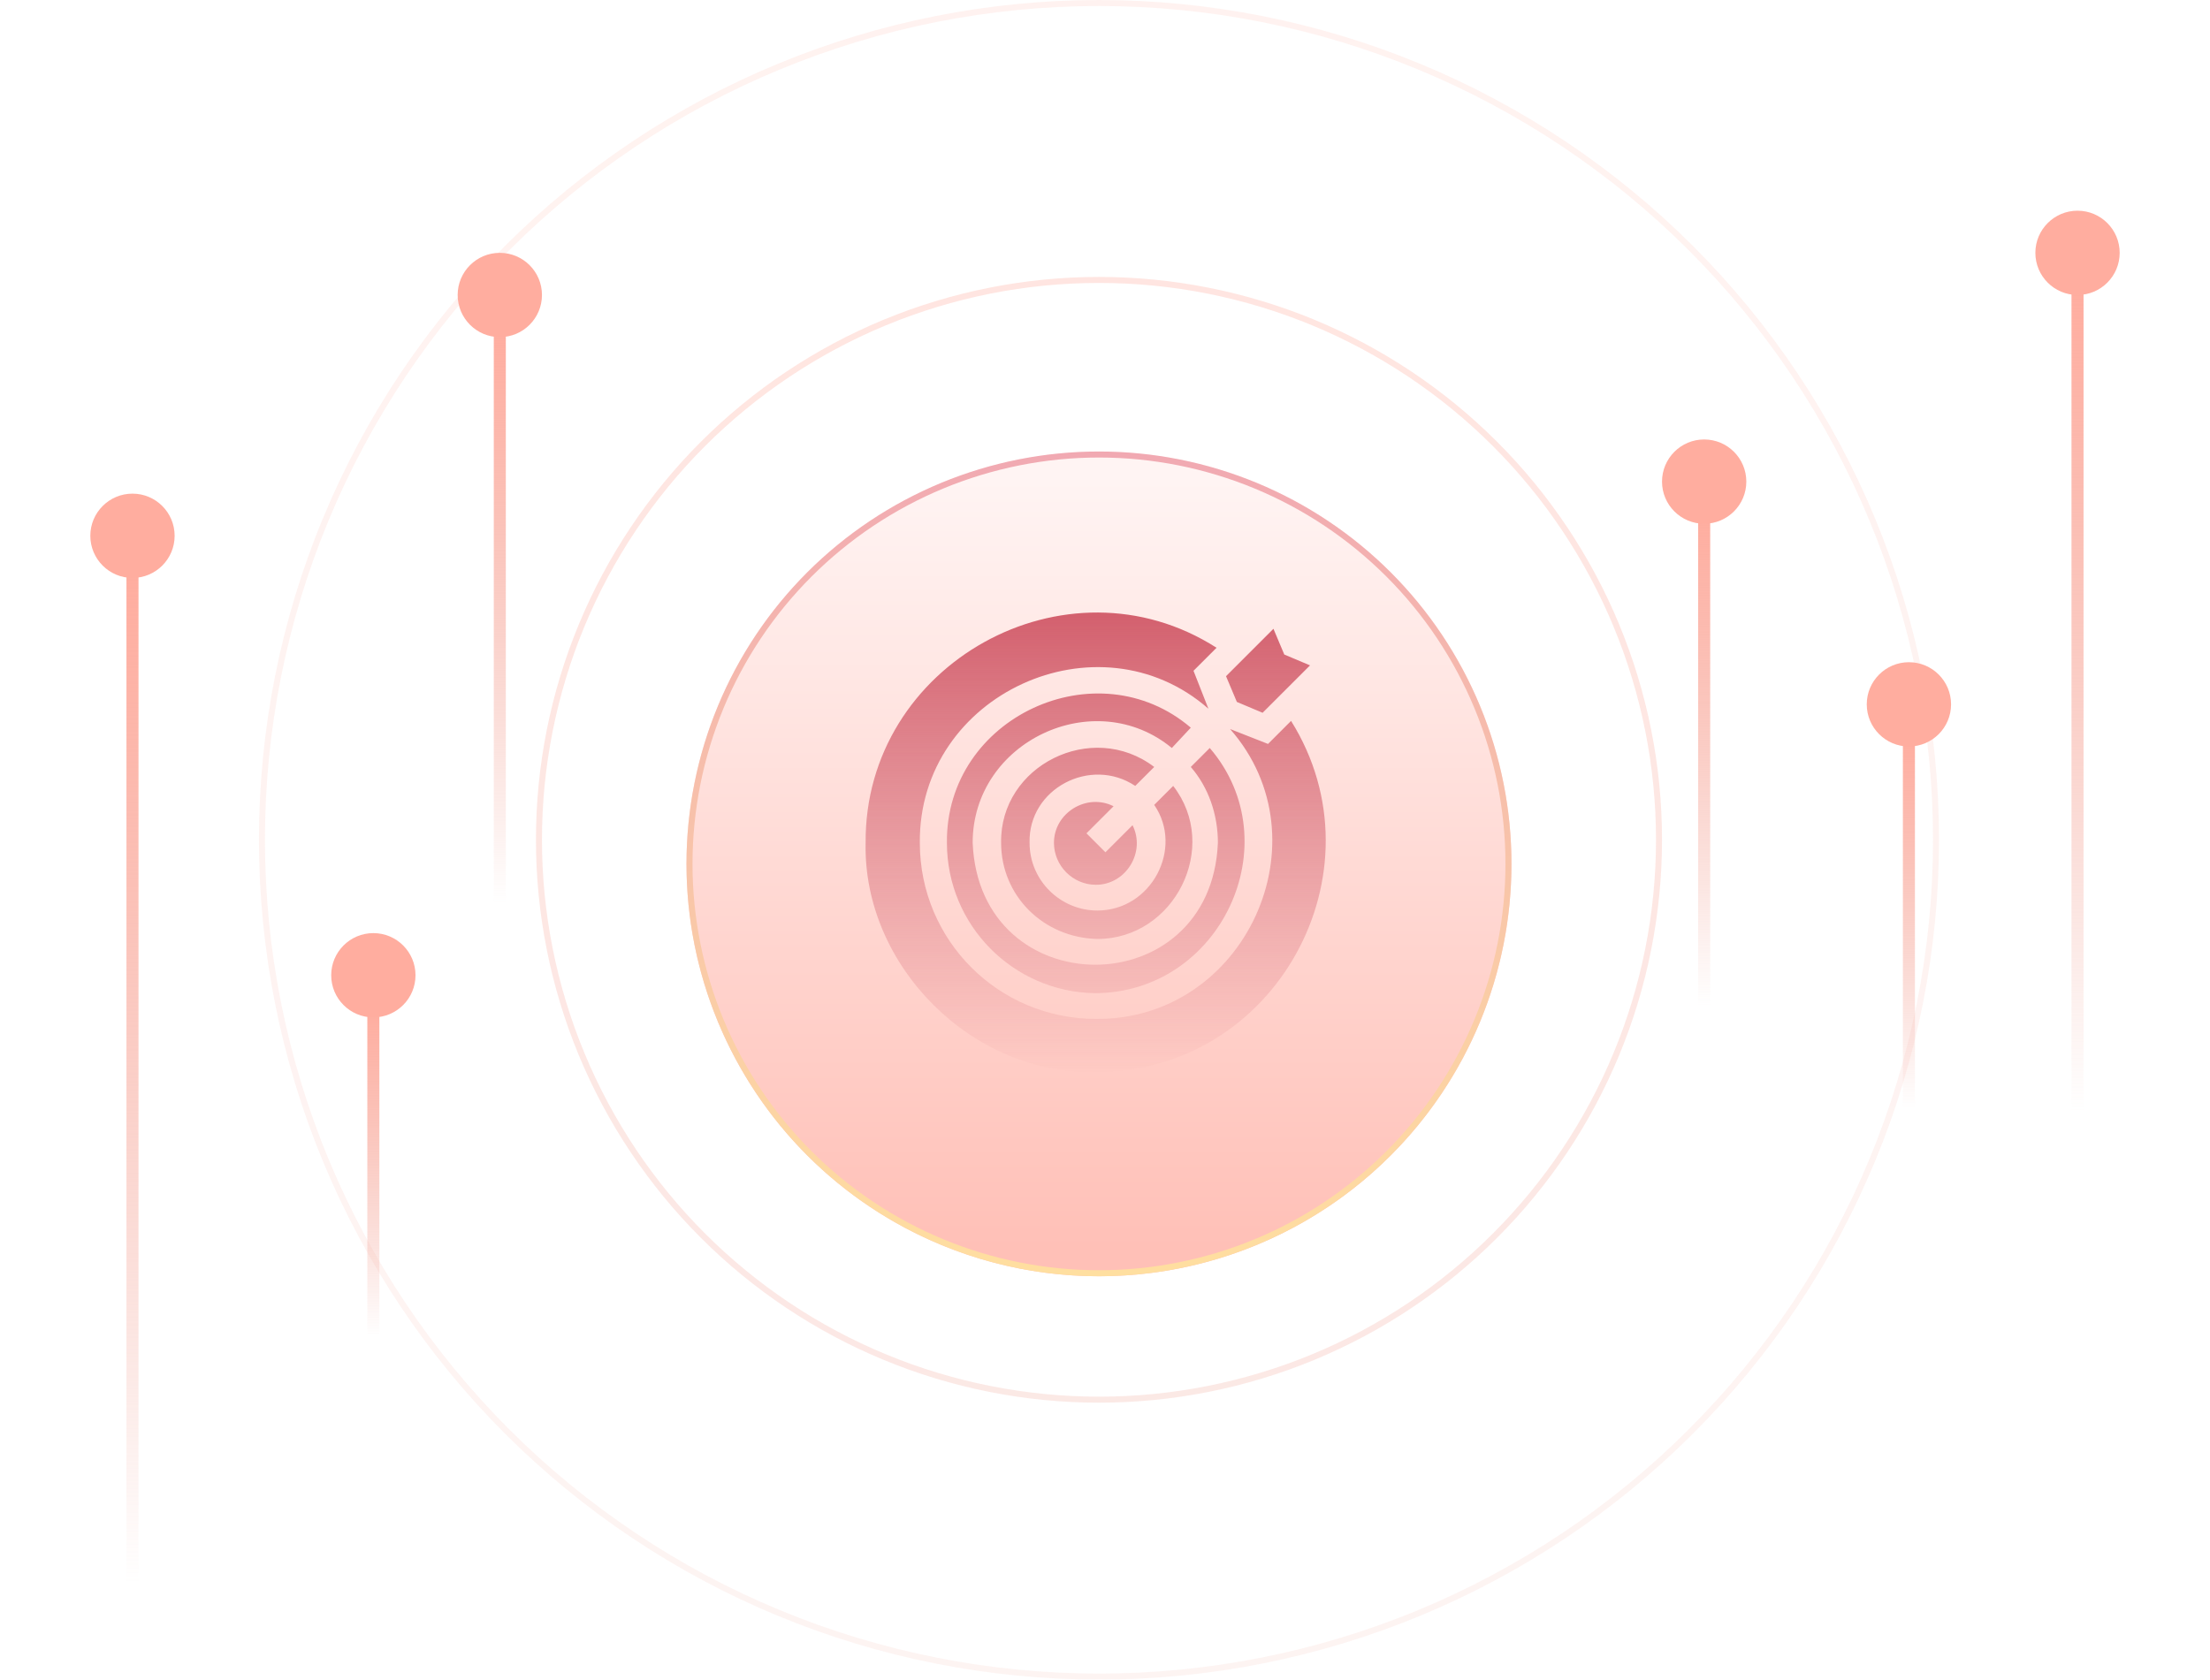 <svg xmlns="http://www.w3.org/2000/svg" xmlns:xlink="http://www.w3.org/1999/xlink" fill="none" version="1.1" width="367" height="279" viewBox="0 0 367 279"><defs><filter id="master_svg0_39_10940" filterUnits="objectBoundingBox" color-interpolation-filters="sRGB" x="-0.584" y="-0.555" width="2.168" height="2.168"><feFlood flood-opacity="0" result="BackgroundImageFix"/><feColorMatrix in="SourceAlpha" type="matrix" values="0 0 0 0 0 0 0 0 0 0 0 0 0 0 0 0 0 0 127 0"/><feOffset dy="4" dx="0"/><feGaussianBlur stdDeviation="20"/><feColorMatrix type="matrix" values="0 0 0 0 1 0 0 0 0 0.89 0 0 0 0 0.871 0 0 0 1 0"/><feBlend mode="normal" in2="BackgroundImageFix" result="effect1_dropShadow"/><feBlend mode="normal" in="SourceGraphic" in2="effect1_dropShadow" result="shape"/></filter><linearGradient x1="0.5" y1="0" x2="0.5" y2="1" id="master_svg1_39_11692"><stop offset="3.571%" stop-color="#FFF4F3" stop-opacity="1"/><stop offset="96.429%" stop-color="#FFC0B7" stop-opacity="1"/></linearGradient><linearGradient x1="0.5" y1="0" x2="0.5" y2="1" id="master_svg2_39_10996"><stop offset="0%" stop-color="#F1A9B2" stop-opacity="1"/><stop offset="100%" stop-color="#FFDFA0" stop-opacity="1"/></linearGradient><clipPath id="master_svg3_39_11489"><rect x="137" y="95" width="90" height="90" rx="0"/></clipPath><linearGradient x1="0.5" y1="0" x2="0.5" y2="1" id="master_svg4_39_12984"><stop offset="0%" stop-color="#CD4D5D" stop-opacity="1"/><stop offset="100%" stop-color="#CD4D5D" stop-opacity="0"/></linearGradient><linearGradient x1="0.5" y1="0" x2="0.5" y2="1" id="master_svg5_39_11478"><stop offset="0%" stop-color="#FF7F68" stop-opacity="1"/><stop offset="100%" stop-color="#ED8F7F" stop-opacity="1"/></linearGradient><linearGradient x1="0.5" y1="0" x2="0.5" y2="1" id="master_svg6_39_11478"><stop offset="0%" stop-color="#FF7F68" stop-opacity="1"/><stop offset="100%" stop-color="#ED8F7F" stop-opacity="1"/></linearGradient><linearGradient x1="0.5" y1="0" x2="0.5" y2="1" id="master_svg7_39_12136"><stop offset="0%" stop-color="#FFAD9F" stop-opacity="1"/><stop offset="100%" stop-color="#ED8F7F" stop-opacity="0"/></linearGradient><filter id="master_svg8_39_11697" filterUnits="objectBoundingBox" color-interpolation-filters="sRGB" x="-1.429" y="-1.429" width="3.857" height="3.857"><feFlood flood-opacity="0" result="BackgroundImageFix"/><feBlend mode="normal" in="SourceGraphic" in2="BackgroundImageFix" result="shape"/><feGaussianBlur stdDeviation="5" result="effect1_foregroundBlur"/></filter><linearGradient x1="0.5" y1="0" x2="0.5" y2="1" id="master_svg9_39_12136"><stop offset="0%" stop-color="#FFAD9F" stop-opacity="1"/><stop offset="100%" stop-color="#ED8F7F" stop-opacity="0"/></linearGradient><filter id="master_svga_39_11700" filterUnits="objectBoundingBox" color-interpolation-filters="sRGB" x="-1.429" y="-1.429" width="3.857" height="3.857"><feFlood flood-opacity="0" result="BackgroundImageFix"/><feBlend mode="normal" in="SourceGraphic" in2="BackgroundImageFix" result="shape"/><feGaussianBlur stdDeviation="5" result="effect1_foregroundBlur"/></filter><linearGradient x1="0.5" y1="0" x2="0.5" y2="1" id="master_svgb_39_12136"><stop offset="0%" stop-color="#FFAD9F" stop-opacity="1"/><stop offset="100%" stop-color="#ED8F7F" stop-opacity="0"/></linearGradient><filter id="master_svgc_39_11703" filterUnits="objectBoundingBox" color-interpolation-filters="sRGB" x="-1.429" y="-1.429" width="3.857" height="3.857"><feFlood flood-opacity="0" result="BackgroundImageFix"/><feBlend mode="normal" in="SourceGraphic" in2="BackgroundImageFix" result="shape"/><feGaussianBlur stdDeviation="5" result="effect1_foregroundBlur"/></filter><linearGradient x1="0.5" y1="0" x2="0.5" y2="1" id="master_svgd_39_12136"><stop offset="0%" stop-color="#FFAD9F" stop-opacity="1"/><stop offset="100%" stop-color="#ED8F7F" stop-opacity="0"/></linearGradient><filter id="master_svge_39_11706" filterUnits="objectBoundingBox" color-interpolation-filters="sRGB" x="-1.429" y="-1.429" width="3.857" height="3.857"><feFlood flood-opacity="0" result="BackgroundImageFix"/><feBlend mode="normal" in="SourceGraphic" in2="BackgroundImageFix" result="shape"/><feGaussianBlur stdDeviation="5" result="effect1_foregroundBlur"/></filter><linearGradient x1="0.5" y1="0" x2="0.5" y2="1" id="master_svgf_39_12136"><stop offset="0%" stop-color="#FFAD9F" stop-opacity="1"/><stop offset="100%" stop-color="#ED8F7F" stop-opacity="0"/></linearGradient><filter id="master_svgg_39_11709" filterUnits="objectBoundingBox" color-interpolation-filters="sRGB" x="-1.429" y="-1.429" width="3.857" height="3.857"><feFlood flood-opacity="0" result="BackgroundImageFix"/><feBlend mode="normal" in="SourceGraphic" in2="BackgroundImageFix" result="shape"/><feGaussianBlur stdDeviation="5" result="effect1_foregroundBlur"/></filter><linearGradient x1="0.5" y1="0" x2="0.5" y2="1" id="master_svgh_39_12136"><stop offset="0%" stop-color="#FFAD9F" stop-opacity="1"/><stop offset="100%" stop-color="#ED8F7F" stop-opacity="0"/></linearGradient><filter id="master_svgi_39_11712" filterUnits="objectBoundingBox" color-interpolation-filters="sRGB" x="-1.429" y="-1.429" width="3.857" height="3.857"><feFlood flood-opacity="0" result="BackgroundImageFix"/><feBlend mode="normal" in="SourceGraphic" in2="BackgroundImageFix" result="shape"/><feGaussianBlur stdDeviation="5" result="effect1_foregroundBlur"/></filter></defs><g><g><g filter="url(#master_svg0_39_10940)"><ellipse cx="182.5" cy="139.5" rx="68.5" ry="68.5" fill="url(#master_svg1_39_11692)" fill-opacity="1"/><path d="M251,139.5Q251,141.182,250.917,142.861Q250.835,144.541,250.67,146.214Q250.505,147.888,250.259,149.551Q250.012,151.214,249.684,152.864Q249.356,154.513,248.947,156.144Q248.539,157.775,248.05,159.385Q247.562,160.994,246.996,162.577Q246.429,164.16,245.786,165.714Q245.142,167.267,244.423,168.787Q243.704,170.308,242.912,171.791Q242.119,173.274,241.254,174.716Q240.39,176.158,239.456,177.557Q238.521,178.955,237.52,180.305Q236.518,181.656,235.451,182.956Q234.384,184.256,233.255,185.502Q232.126,186.748,230.937,187.937Q229.748,189.126,228.502,190.255Q227.256,191.384,225.956,192.451Q224.656,193.518,223.305,194.52Q221.955,195.521,220.557,196.456Q219.158,197.39,217.716,198.254Q216.274,199.119,214.791,199.912Q213.308,200.704,211.787,201.423Q210.267,202.142,208.714,202.786Q207.16,203.429,205.577,203.996Q203.994,204.562,202.385,205.05Q200.775,205.539,199.144,205.947Q197.513,206.356,195.864,206.684Q194.214,207.012,192.551,207.259Q190.888,207.505,189.214,207.67Q187.541,207.835,185.861,207.917Q184.182,208,182.5,208Q180.818,208,179.139,207.917Q177.459,207.835,175.786,207.67Q174.112,207.505,172.449,207.259Q170.786,207.012,169.136,206.684Q167.487,206.356,165.856,205.947Q164.225,205.539,162.615,205.05Q161.006,204.562,159.423,203.996Q157.84,203.429,156.286,202.786Q154.733,202.142,153.213,201.423Q151.692,200.704,150.209,199.912Q148.726,199.119,147.284,198.254Q145.842,197.39,144.443,196.456Q143.045,195.521,141.695,194.52Q140.344,193.518,139.044,192.451Q137.744,191.384,136.498,190.255Q135.252,189.126,134.063,187.937Q132.874,186.748,131.745,185.502Q130.616,184.256,129.549,182.956Q128.482,181.656,127.48,180.305Q126.479,178.955,125.544,177.557Q124.61,176.158,123.746,174.716Q122.881,173.274,122.088,171.791Q121.296,170.308,120.577,168.787Q119.858,167.267,119.214,165.714Q118.571,164.16,118.004,162.577Q117.438,160.994,116.95,159.385Q116.461,157.775,116.053,156.144Q115.644,154.513,115.316,152.864Q114.988,151.214,114.741,149.551Q114.495,147.888,114.33,146.214Q114.165,144.541,114.083,142.861Q114,141.182,114,139.5Q114,137.818,114.083,136.139Q114.165,134.459,114.33,132.786Q114.495,131.112,114.741,129.449Q114.988,127.786,115.316,126.136Q115.644,124.487,116.053,122.856Q116.461,121.225,116.95,119.615Q117.438,118.006,118.004,116.423Q118.571,114.84,119.214,113.286Q119.858,111.733,120.577,110.213Q121.296,108.692,122.088,107.209Q122.881,105.726,123.746,104.284Q124.61,102.842,125.544,101.443Q126.479,100.045,127.48,98.695Q128.482,97.344,129.549,96.044Q130.616,94.744,131.745,93.498Q132.874,92.252,134.063,91.063Q135.252,89.874,136.498,88.745Q137.744,87.616,139.044,86.549Q140.344,85.482,141.695,84.48Q143.045,83.479,144.443,82.544Q145.842,81.61,147.284,80.746Q148.726,79.881,150.209,79.088Q151.692,78.296,153.213,77.577Q154.733,76.858,156.286,76.214Q157.84,75.571,159.423,75.004Q161.006,74.438,162.615,73.95Q164.225,73.461,165.856,73.053Q167.487,72.644,169.136,72.316Q170.786,71.988,172.449,71.741Q174.112,71.495,175.786,71.33Q177.459,71.165,179.139,71.083Q180.818,71,182.5,71Q184.182,71,185.861,71.083Q187.541,71.165,189.214,71.33Q190.888,71.495,192.551,71.741Q194.214,71.988,195.864,72.316Q197.513,72.644,199.144,73.053Q200.775,73.461,202.385,73.95Q203.994,74.438,205.577,75.004Q207.16,75.571,208.714,76.214Q210.267,76.858,211.787,77.577Q213.308,78.296,214.791,79.088Q216.274,79.881,217.716,80.746Q219.158,81.61,220.557,82.544Q221.955,83.479,223.305,84.48Q224.656,85.482,225.956,86.549Q227.256,87.616,228.502,88.745Q229.748,89.874,230.937,91.063Q232.126,92.252,233.255,93.498Q234.384,94.744,235.451,96.044Q236.518,97.344,237.52,98.695Q238.521,100.045,239.456,101.443Q240.39,102.842,241.254,104.284Q242.119,105.726,242.912,107.209Q243.704,108.692,244.423,110.213Q245.142,111.733,245.786,113.286Q246.429,114.84,246.996,116.423Q247.562,118.006,248.05,119.615Q248.539,121.225,248.947,122.856Q249.356,124.487,249.684,126.136Q250.012,127.786,250.259,129.449Q250.505,131.112,250.67,132.786Q250.835,134.459,250.917,136.139Q251,137.818,251,139.5ZM250,139.5Q250,137.843,249.919,136.188Q249.837,134.533,249.675,132.884Q249.513,131.235,249.269,129.596Q249.026,127.957,248.703,126.331Q248.38,124.706,247.977,123.099Q247.574,121.492,247.093,119.906Q246.612,118.32,246.054,116.76Q245.496,115.2,244.862,113.669Q244.228,112.138,243.519,110.64Q242.811,109.142,242.03,107.681Q241.249,106.219,240.397,104.798Q239.545,103.377,238.624,101.999Q237.704,100.621,236.716,99.29Q235.729,97.959,234.678,96.678Q233.627,95.398,232.514,94.17Q231.401,92.942,230.23,91.77Q229.058,90.599,227.83,89.486Q226.602,88.373,225.322,87.322Q224.041,86.271,222.71,85.284Q221.379,84.296,220.001,83.376Q218.623,82.455,217.202,81.603Q215.781,80.751,214.319,79.97Q212.858,79.189,211.36,78.481Q209.862,77.772,208.331,77.138Q206.8,76.504,205.24,75.946Q203.68,75.388,202.094,74.907Q200.508,74.426,198.901,74.023Q197.294,73.62,195.669,73.297Q194.043,72.974,192.404,72.731Q190.765,72.487,189.116,72.325Q187.467,72.163,185.812,72.081Q184.157,72,182.5,72Q180.843,72,179.188,72.081Q177.533,72.163,175.884,72.325Q174.235,72.487,172.596,72.731Q170.957,72.974,169.331,73.297Q167.706,73.62,166.099,74.023Q164.492,74.426,162.906,74.907Q161.32,75.388,159.76,75.946Q158.2,76.504,156.669,77.138Q155.138,77.772,153.64,78.481Q152.142,79.189,150.681,79.97Q149.219,80.751,147.798,81.603Q146.377,82.455,144.999,83.376Q143.621,84.296,142.29,85.284Q140.959,86.271,139.678,87.322Q138.398,88.373,137.17,89.486Q135.942,90.599,134.77,91.77Q133.599,92.942,132.486,94.17Q131.373,95.398,130.322,96.678Q129.271,97.959,128.284,99.29Q127.296,100.621,126.376,101.999Q125.455,103.377,124.603,104.798Q123.751,106.219,122.97,107.681Q122.189,109.142,121.481,110.64Q120.772,112.138,120.138,113.669Q119.504,115.2,118.946,116.76Q118.388,118.32,117.907,119.906Q117.426,121.492,117.023,123.099Q116.62,124.706,116.297,126.331Q115.974,127.957,115.731,129.596Q115.487,131.235,115.325,132.884Q115.163,134.533,115.081,136.188Q115,137.843,115,139.5Q115,141.157,115.081,142.812Q115.163,144.467,115.325,146.116Q115.487,147.765,115.731,149.404Q115.974,151.043,116.297,152.669Q116.62,154.294,117.023,155.901Q117.426,157.508,117.907,159.094Q118.388,160.68,118.946,162.24Q119.504,163.8,120.138,165.331Q120.772,166.862,121.481,168.36Q122.189,169.858,122.97,171.319Q123.751,172.781,124.603,174.202Q125.455,175.623,126.376,177.001Q127.296,178.379,128.284,179.71Q129.271,181.041,130.322,182.322Q131.373,183.602,132.486,184.83Q133.599,186.058,134.77,187.23Q135.942,188.401,137.17,189.514Q138.398,190.627,139.678,191.678Q140.959,192.729,142.29,193.716Q143.621,194.704,144.999,195.624Q146.377,196.545,147.798,197.397Q149.219,198.249,150.681,199.03Q152.142,199.811,153.64,200.519Q155.138,201.228,156.669,201.862Q158.2,202.496,159.76,203.054Q161.32,203.612,162.906,204.093Q164.492,204.574,166.099,204.977Q167.706,205.38,169.331,205.703Q170.957,206.026,172.596,206.269Q174.235,206.513,175.884,206.675Q177.533,206.837,179.188,206.919Q180.843,207,182.5,207Q184.157,207,185.812,206.919Q187.467,206.837,189.116,206.675Q190.765,206.513,192.404,206.269Q194.043,206.026,195.669,205.703Q197.294,205.38,198.901,204.977Q200.508,204.574,202.094,204.093Q203.68,203.612,205.24,203.054Q206.8,202.496,208.331,201.862Q209.862,201.228,211.36,200.519Q212.858,199.811,214.319,199.03Q215.781,198.249,217.202,197.397Q218.623,196.545,220.001,195.624Q221.379,194.704,222.71,193.716Q224.041,192.729,225.322,191.678Q226.602,190.627,227.83,189.514Q229.058,188.401,230.23,187.23Q231.401,186.058,232.514,184.83Q233.627,183.602,234.678,182.322Q235.729,181.041,236.716,179.71Q237.704,178.379,238.624,177.001Q239.545,175.623,240.397,174.202Q241.249,172.781,242.03,171.319Q242.811,169.858,243.519,168.36Q244.228,166.862,244.862,165.331Q245.496,163.8,246.054,162.24Q246.612,160.68,247.093,159.094Q247.574,157.508,247.977,155.901Q248.38,154.294,248.703,152.669Q249.026,151.043,249.269,149.404Q249.513,147.765,249.675,146.116Q249.837,144.467,249.919,142.812Q250,141.157,250,139.5Z" fill="url(#master_svg2_39_10996)" fill-opacity="1"/></g><g clip-path="url(#master_svg3_39_11489)"><g><path d="M143.748,140C143.523,110.3,177.048,91.625,202.023,107.6L198.198,111.425L200.673,117.725C182.448,101.75,152.523,115.25,152.748,140C152.748,156.2,165.798,169.25,181.998,169.25C206.748,169.475,220.473,139.55,204.273,121.1L210.573,123.575L214.398,119.75C230.148,144.95,211.698,178.25,181.998,178.025C161.523,178.7,143.298,160.475,143.748,140ZM157.248,140C157.023,119.075,182.223,107.6,197.748,120.875L194.598,124.25C181.773,113.675,161.523,123.125,161.523,140C162.648,167,201.123,167,202.248,140C202.248,135.275,200.673,130.775,197.748,127.4L200.898,124.25C214.398,140,202.698,164.975,181.773,164.975C168.273,164.75,157.248,153.725,157.248,140ZM166.248,140C166.023,127.175,181.323,119.525,191.673,127.4L188.523,130.55C181.098,125.6,170.748,131,170.973,140C170.973,146.3,176.148,151.25,182.223,151.25C191.223,151.25,196.623,140.9,191.673,133.7L194.823,130.55C202.698,140.675,195.048,155.975,182.223,155.975C173.223,155.75,166.248,148.775,166.248,140ZM175.023,140C175.023,135.05,180.423,131.675,184.923,133.925L180.423,138.425L183.573,141.575L188.073,137.075C190.323,141.575,186.948,146.975,181.998,146.975C178.173,146.975,175.023,143.825,175.023,140ZM211.473,104.45L213.273,108.725L217.548,110.525L209.673,118.4L205.398,116.6L203.598,112.325L211.473,104.45Z" fill="url(#master_svg4_39_12984)" fill-opacity="1" style="mix-blend-mode:passthrough"/></g></g><g style="opacity:0.2;"><path d="M276,139.5Q276,141.795,275.887,144.088Q275.775,146.38,275.55,148.665Q275.325,150.949,274.988,153.219Q274.651,155.49,274.203,157.741Q273.756,159.992,273.198,162.219Q272.64,164.445,271.974,166.642Q271.308,168.838,270.534,170.999Q269.761,173.16,268.883,175.281Q268.004,177.401,267.023,179.476Q266.042,181.551,264.96,183.576Q263.878,185.6,262.698,187.569Q261.518,189.537,260.242,191.446Q258.967,193.354,257.6,195.198Q256.233,197.041,254.776,198.816Q253.32,200.59,251.779,202.291Q250.237,203.991,248.614,205.614Q246.991,207.237,245.291,208.779Q243.59,210.32,241.816,211.776Q240.041,213.233,238.198,214.6Q236.354,215.967,234.446,217.242Q232.537,218.518,230.569,219.698Q228.6,220.878,226.576,221.96Q224.551,223.042,222.476,224.023Q220.401,225.004,218.281,225.883Q216.16,226.761,213.999,227.534Q211.838,228.308,209.642,228.974Q207.445,229.64,205.219,230.198Q202.992,230.756,200.741,231.203Q198.49,231.651,196.219,231.988Q193.949,232.325,191.665,232.55Q189.38,232.775,187.088,232.887Q184.795,233,182.5,233Q180.205,233,177.912,232.887Q175.62,232.775,173.335,232.55Q171.051,232.325,168.781,231.988Q166.51,231.651,164.259,231.203Q162.008,230.756,159.781,230.198Q157.555,229.64,155.358,228.974Q153.162,228.308,151.001,227.534Q148.84,226.761,146.719,225.883Q144.599,225.004,142.524,224.023Q140.449,223.042,138.424,221.96Q136.4,220.878,134.431,219.698Q132.463,218.518,130.554,217.242Q128.646,215.967,126.802,214.6Q124.959,213.233,123.184,211.776Q121.41,210.32,119.709,208.779Q118.008,207.237,116.386,205.614Q114.763,203.991,113.221,202.291Q111.68,200.59,110.224,198.816Q108.767,197.041,107.4,195.198Q106.033,193.354,104.758,191.446Q103.482,189.537,102.302,187.569Q101.122,185.6,100.04,183.576Q98.958,181.551,97.977,179.476Q96.996,177.401,96.117,175.281Q95.239,173.16,94.466,170.999Q93.692,168.838,93.026,166.642Q92.36,164.445,91.802,162.219Q91.244,159.992,90.797,157.741Q90.349,155.49,90.012,153.219Q89.675,150.949,89.45,148.665Q89.225,146.38,89.113,144.088Q89,141.795,89,139.5Q89,137.205,89.113,134.912Q89.225,132.62,89.45,130.335Q89.675,128.051,90.012,125.781Q90.349,123.51,90.797,121.259Q91.244,119.008,91.802,116.781Q92.36,114.555,93.026,112.358Q93.692,110.162,94.466,108.001Q95.239,105.84,96.117,103.719Q96.996,101.599,97.977,99.524Q98.958,97.449,100.04,95.424Q101.122,93.4,102.302,91.431Q103.482,89.463,104.758,87.554Q106.033,85.646,107.4,83.802Q108.767,81.959,110.224,80.184Q111.68,78.41,113.221,76.709Q114.763,75.008,116.386,73.386Q118.008,71.763,119.709,70.221Q121.41,68.68,123.184,67.224Q124.959,65.767,126.802,64.4Q128.646,63.033,130.554,61.758Q132.463,60.482,134.431,59.302Q136.4,58.122,138.424,57.04Q140.449,55.958,142.524,54.977Q144.599,53.996,146.719,53.117Q148.84,52.239,151.001,51.466Q153.162,50.692,155.358,50.026Q157.555,49.36,159.781,48.802Q162.008,48.244,164.259,47.797Q166.51,47.349,168.781,47.012Q171.051,46.675,173.335,46.45Q175.62,46.225,177.912,46.113Q180.205,46,182.5,46Q184.795,46,187.088,46.113Q189.38,46.225,191.665,46.45Q193.949,46.675,196.219,47.012Q198.49,47.349,200.741,47.797Q202.992,48.244,205.219,48.802Q207.445,49.36,209.642,50.026Q211.838,50.692,213.999,51.466Q216.16,52.239,218.281,53.117Q220.401,53.996,222.476,54.977Q224.551,55.958,226.576,57.04Q228.6,58.122,230.569,59.302Q232.537,60.482,234.446,61.758Q236.354,63.033,238.198,64.4Q240.041,65.767,241.816,67.224Q243.59,68.68,245.291,70.221Q246.991,71.763,248.614,73.386Q250.237,75.008,251.779,76.709Q253.32,78.41,254.776,80.184Q256.233,81.959,257.6,83.802Q258.967,85.646,260.242,87.554Q261.518,89.463,262.698,91.431Q263.878,93.4,264.96,95.424Q266.042,97.449,267.023,99.524Q268.004,101.599,268.883,103.719Q269.761,105.84,270.534,108.001Q271.308,110.162,271.974,112.358Q272.64,114.555,273.198,116.781Q273.756,119.008,274.203,121.259Q274.651,123.51,274.988,125.781Q275.325,128.051,275.55,130.335Q275.775,132.62,275.887,134.912Q276,137.205,276,139.5ZM275,139.5Q275,137.229,274.889,134.961Q274.777,132.693,274.555,130.433Q274.332,128.174,273.999,125.927Q273.666,123.681,273.223,121.454Q272.78,119.227,272.228,117.024Q271.676,114.822,271.017,112.649Q270.358,110.476,269.593,108.338Q268.828,106.2,267.959,104.102Q267.09,102.004,266.119,99.951Q265.148,97.898,264.078,95.896Q263.007,93.893,261.84,91.946Q260.672,89.998,259.411,88.11Q258.149,86.222,256.797,84.398Q255.444,82.574,254.003,80.819Q252.563,79.063,251.038,77.381Q249.513,75.698,247.907,74.093Q246.302,72.487,244.619,70.962Q242.937,69.437,241.181,67.996Q239.426,66.556,237.602,65.203Q235.778,63.851,233.89,62.589Q232.002,61.328,230.054,60.16Q228.107,58.993,226.104,57.922Q224.102,56.852,222.049,55.881Q219.996,54.91,217.898,54.041Q215.8,53.172,213.662,52.407Q211.524,51.642,209.351,50.983Q207.178,50.324,204.976,49.772Q202.773,49.22,200.546,48.777Q198.319,48.334,196.073,48.001Q193.826,47.668,191.567,47.445Q189.307,47.223,187.039,47.111Q184.771,47,182.5,47Q180.229,47,177.961,47.111Q175.693,47.223,173.433,47.445Q171.174,47.668,168.927,48.001Q166.681,48.334,164.454,48.777Q162.227,49.22,160.024,49.772Q157.822,50.324,155.649,50.983Q153.476,51.642,151.338,52.407Q149.2,53.172,147.102,54.041Q145.004,54.91,142.951,55.881Q140.898,56.852,138.896,57.922Q136.893,58.993,134.946,60.16Q132.998,61.328,131.11,62.589Q129.222,63.851,127.398,65.203Q125.574,66.556,123.819,67.996Q122.063,69.437,120.381,70.962Q118.698,72.487,117.093,74.093Q115.487,75.698,113.962,77.381Q112.437,79.063,110.996,80.819Q109.556,82.574,108.203,84.398Q106.851,86.222,105.589,88.11Q104.328,89.998,103.16,91.946Q101.993,93.893,100.922,95.896Q99.852,97.898,98.881,99.951Q97.91,102.004,97.041,104.102Q96.172,106.2,95.407,108.338Q94.642,110.476,93.983,112.649Q93.324,114.822,92.772,117.024Q92.22,119.227,91.777,121.454Q91.334,123.681,91.001,125.927Q90.668,128.174,90.445,130.433Q90.223,132.693,90.111,134.961Q90,137.229,90,139.5Q90,141.771,90.111,144.039Q90.223,146.307,90.445,148.567Q90.668,150.826,91.001,153.073Q91.334,155.319,91.777,157.546Q92.22,159.773,92.772,161.976Q93.324,164.178,93.983,166.351Q94.642,168.524,95.407,170.662Q96.172,172.8,97.041,174.898Q97.91,176.996,98.881,179.049Q99.852,181.102,100.922,183.104Q101.993,185.107,103.16,187.054Q104.328,189.002,105.589,190.89Q106.851,192.778,108.203,194.602Q109.556,196.426,110.996,198.181Q112.437,199.937,113.962,201.619Q115.487,203.302,117.093,204.907Q118.698,206.513,120.381,208.038Q122.063,209.563,123.819,211.003Q125.574,212.444,127.398,213.797Q129.222,215.149,131.11,216.411Q132.998,217.672,134.946,218.84Q136.893,220.007,138.896,221.078Q140.898,222.148,142.951,223.119Q145.004,224.09,147.102,224.959Q149.2,225.828,151.338,226.593Q153.476,227.358,155.649,228.017Q157.822,228.676,160.024,229.228Q162.227,229.78,164.454,230.223Q166.681,230.666,168.927,230.999Q171.174,231.332,173.433,231.555Q175.693,231.777,177.961,231.889Q180.229,232,182.5,232Q184.771,232,187.039,231.889Q189.307,231.777,191.567,231.555Q193.826,231.332,196.073,230.999Q198.319,230.666,200.546,230.223Q202.773,229.78,204.976,229.228Q207.178,228.676,209.351,228.017Q211.524,227.358,213.662,226.593Q215.8,225.828,217.898,224.959Q219.996,224.09,222.049,223.119Q224.102,222.148,226.104,221.078Q228.107,220.007,230.054,218.84Q232.002,217.672,233.89,216.411Q235.778,215.149,237.602,213.797Q239.426,212.444,241.181,211.003Q242.937,209.563,244.619,208.038Q246.302,206.513,247.907,204.907Q249.513,203.302,251.038,201.619Q252.563,199.937,254.003,198.181Q255.444,196.426,256.797,194.602Q258.149,192.778,259.411,190.89Q260.672,189.002,261.84,187.054Q263.007,185.107,264.078,183.104Q265.148,181.102,266.119,179.049Q267.09,176.996,267.959,174.898Q268.828,172.8,269.593,170.662Q270.358,168.524,271.017,166.351Q271.676,164.178,272.228,161.976Q272.78,159.773,273.223,157.546Q273.666,155.319,273.999,153.073Q274.332,150.826,274.555,148.567Q274.777,146.307,274.889,144.039Q275,141.771,275,139.5Z" fill="url(#master_svg5_39_11478)" fill-opacity="1"/></g><g style="opacity:0.1;"><path d="M322,139.5Q322,142.925,321.832,146.345Q321.664,149.765,321.328,153.173Q320.993,156.581,320.49,159.969Q319.988,163.356,319.319,166.715Q318.651,170.074,317.819,173.396Q316.987,176.718,315.993,179.995Q314.999,183.272,313.845,186.496Q312.692,189.72,311.381,192.884Q310.071,196.048,308.606,199.144Q307.142,202.24,305.528,205.26Q303.914,208.28,302.153,211.217Q300.393,214.155,298.49,217.002Q296.587,219.849,294.547,222.6Q292.507,225.351,290.335,227.998Q288.162,230.645,285.863,233.182Q283.563,235.72,281.141,238.141Q278.72,240.563,276.182,242.863Q273.645,245.162,270.998,247.335Q268.351,249.507,265.6,251.547Q262.849,253.587,260.002,255.49Q257.155,257.393,254.217,259.153Q251.28,260.914,248.26,262.528Q245.24,264.142,242.144,265.606Q239.048,267.071,235.884,268.381Q232.72,269.692,229.496,270.845Q226.272,271.999,222.995,272.993Q219.718,273.987,216.396,274.819Q213.074,275.651,209.715,276.319Q206.356,276.988,202.969,277.49Q199.581,277.993,196.173,278.328Q192.765,278.664,189.345,278.832Q185.925,279,182.5,279Q179.075,279,175.655,278.832Q172.235,278.664,168.827,278.328Q165.419,277.993,162.031,277.49Q158.644,276.988,155.285,276.319Q151.926,275.651,148.604,274.819Q145.282,273.987,142.005,272.993Q138.728,271.999,135.504,270.845Q132.279,269.692,129.116,268.381Q125.952,267.071,122.856,265.606Q119.76,264.142,116.74,262.528Q113.72,260.914,110.783,259.153Q107.845,257.393,104.998,255.49Q102.15,253.587,99.4,251.547Q96.649,249.507,94.002,247.335Q91.355,245.162,88.817,242.863Q86.28,240.563,83.859,238.141Q81.437,235.72,79.137,233.182Q76.838,230.645,74.665,227.998Q72.493,225.351,70.453,222.6Q68.413,219.849,66.51,217.002Q64.607,214.155,62.847,211.217Q61.086,208.28,59.472,205.26Q57.858,202.24,56.394,199.144Q54.929,196.048,53.619,192.884Q52.308,189.72,51.155,186.496Q50.001,183.272,49.007,179.995Q48.013,176.718,47.181,173.396Q46.349,170.074,45.68,166.715Q45.012,163.356,44.51,159.969Q44.007,156.581,43.672,153.173Q43.336,149.765,43.168,146.345Q43,142.925,43,139.5Q43,136.075,43.168,132.655Q43.336,129.235,43.672,125.827Q44.007,122.419,44.51,119.031Q45.012,115.644,45.68,112.285Q46.349,108.926,47.181,105.604Q48.013,102.282,49.007,99.005Q50.001,95.728,51.155,92.504Q52.308,89.279,53.619,86.116Q54.929,82.952,56.394,79.856Q57.858,76.76,59.472,73.74Q61.086,70.72,62.847,67.783Q64.607,64.845,66.51,61.998Q68.413,59.151,70.453,56.4Q72.493,53.649,74.665,51.002Q76.838,48.355,79.137,45.818Q81.437,43.28,83.859,40.859Q86.28,38.437,88.817,36.137Q91.355,33.837,94.002,31.665Q96.649,29.492,99.4,27.453Q102.15,25.413,104.998,23.51Q107.845,21.607,110.783,19.847Q113.72,18.086,116.74,16.472Q119.76,14.858,122.856,13.393Q125.952,11.929,129.116,10.619Q132.279,9.308,135.504,8.155Q138.728,7.001,142.005,6.007Q145.282,5.013,148.604,4.181Q151.926,3.349,155.285,2.68Q158.644,2.012,162.031,1.51Q165.419,1.007,168.827,0.672Q172.235,0.336,175.655,0.168Q179.075,0,182.5,0Q185.925,0,189.345,0.168Q192.765,0.336,196.173,0.672Q199.581,1.007,202.969,1.51Q206.356,2.012,209.715,2.68Q213.074,3.349,216.396,4.181Q219.718,5.013,222.995,6.007Q226.272,7.001,229.496,8.155Q232.72,9.308,235.884,10.619Q239.048,11.929,242.144,13.393Q245.24,14.858,248.26,16.472Q251.28,18.086,254.217,19.847Q257.155,21.607,260.002,23.51Q262.849,25.413,265.6,27.453Q268.351,29.492,270.998,31.665Q273.645,33.837,276.182,36.137Q278.72,38.437,281.141,40.859Q283.563,43.28,285.863,45.818Q288.162,48.355,290.335,51.002Q292.507,53.649,294.547,56.4Q296.587,59.151,298.49,61.998Q300.393,64.845,302.153,67.783Q303.914,70.72,305.528,73.74Q307.142,76.76,308.606,79.856Q310.071,82.952,311.381,86.116Q312.692,89.279,313.845,92.504Q314.999,95.728,315.993,99.005Q316.987,102.282,317.819,105.604Q318.651,108.926,319.319,112.285Q319.988,115.644,320.49,119.031Q320.993,122.419,321.328,125.827Q321.664,129.235,321.832,132.655Q322,136.075,322,139.5ZM321,139.5Q321,136.1,320.833,132.704Q320.666,129.308,320.333,125.925Q320,122.541,319.501,119.178Q319.002,115.815,318.339,112.48Q317.675,109.145,316.849,105.847Q316.023,102.549,315.036,99.296Q314.049,96.042,312.904,92.841Q311.758,89.639,310.457,86.498Q309.156,83.357,307.703,80.284Q306.249,77.21,304.646,74.212Q303.043,71.213,301.295,68.297Q299.547,65.38,297.659,62.553Q295.77,59.727,293.744,56.996Q291.719,54.265,289.562,51.636Q287.405,49.008,285.122,46.489Q282.838,43.97,280.434,41.566Q278.03,39.162,275.511,36.878Q272.992,34.595,270.363,32.438Q267.735,30.281,265.004,28.256Q262.273,26.23,259.446,24.341Q256.619,22.453,253.703,20.705Q250.787,18.957,247.788,17.354Q244.79,15.751,241.716,14.297Q238.643,12.844,235.502,11.543Q232.36,10.242,229.159,9.096Q225.958,7.951,222.704,6.964Q219.451,5.977,216.153,5.151Q212.855,4.325,209.52,3.661Q206.185,2.998,202.822,2.499Q199.459,2,196.075,1.667Q192.692,1.334,189.296,1.167Q185.9,1,182.5,1Q179.1,1,175.704,1.167Q172.308,1.334,168.925,1.667Q165.541,2,162.178,2.499Q158.815,2.998,155.48,3.661Q152.145,4.325,148.847,5.151Q145.549,5.977,142.296,6.964Q139.042,7.951,135.841,9.096Q132.639,10.242,129.498,11.543Q126.357,12.844,123.284,14.297Q120.21,15.751,117.212,17.354Q114.213,18.957,111.297,20.705Q108.38,22.453,105.553,24.341Q102.727,26.23,99.996,28.256Q97.265,30.281,94.636,32.438Q92.008,34.595,89.489,36.878Q86.97,39.162,84.566,41.566Q82.162,43.97,79.878,46.489Q77.595,49.008,75.438,51.636Q73.281,54.265,71.256,56.996Q69.23,59.727,67.341,62.553Q65.453,65.38,63.705,68.297Q61.957,71.213,60.354,74.212Q58.751,77.21,57.297,80.284Q55.844,83.357,54.543,86.498Q53.242,89.639,52.096,92.841Q50.951,96.042,49.964,99.296Q48.977,102.549,48.151,105.847Q47.325,109.145,46.661,112.48Q45.998,115.815,45.499,119.178Q45,122.541,44.667,125.925Q44.334,129.308,44.167,132.704Q44,136.1,44,139.5Q44,142.9,44.167,146.296Q44.334,149.692,44.667,153.075Q45,156.459,45.499,159.822Q45.998,163.185,46.661,166.52Q47.325,169.855,48.151,173.153Q48.977,176.451,49.964,179.704Q50.951,182.958,52.096,186.159Q53.242,189.36,54.543,192.502Q55.844,195.643,57.297,198.716Q58.751,201.79,60.354,204.788Q61.957,207.787,63.705,210.703Q65.453,213.619,67.341,216.446Q69.23,219.273,71.256,222.004Q73.281,224.735,75.438,227.363Q77.595,229.992,79.878,232.511Q82.162,235.03,84.566,237.434Q86.97,239.838,89.489,242.122Q92.008,244.405,94.636,246.562Q97.265,248.719,99.996,250.744Q102.727,252.77,105.553,254.659Q108.38,256.547,111.297,258.295Q114.213,260.043,117.212,261.646Q120.21,263.249,123.284,264.703Q126.357,266.156,129.498,267.457Q132.639,268.758,135.841,269.904Q139.042,271.049,142.296,272.036Q145.549,273.023,148.847,273.849Q152.145,274.675,155.48,275.339Q158.815,276.002,162.178,276.501Q165.541,277,168.925,277.333Q172.308,277.666,175.704,277.833Q179.1,278,182.5,278Q185.9,278,189.296,277.833Q192.692,277.666,196.075,277.333Q199.459,277,202.822,276.501Q206.185,276.002,209.52,275.339Q212.855,274.675,216.153,273.849Q219.451,273.023,222.704,272.036Q225.958,271.049,229.159,269.904Q232.36,268.758,235.502,267.457Q238.643,266.156,241.716,264.703Q244.79,263.249,247.788,261.646Q250.787,260.043,253.703,258.295Q256.619,256.547,259.446,254.659Q262.273,252.77,265.004,250.744Q267.735,248.719,270.363,246.562Q272.992,244.405,275.511,242.122Q278.03,239.838,280.434,237.434Q282.838,235.03,285.122,232.511Q287.405,229.992,289.562,227.363Q291.719,224.735,293.744,222.004Q295.77,219.273,297.659,216.446Q299.547,213.619,301.295,210.703Q303.043,207.787,304.646,204.788Q306.249,201.79,307.703,198.716Q309.156,195.643,310.457,192.502Q311.758,189.36,312.904,186.159Q314.049,182.958,315.036,179.704Q316.023,176.451,316.849,173.153Q317.675,169.855,318.339,166.52Q319.002,163.185,319.501,159.822Q320,156.459,320.333,153.075Q320.666,149.692,320.833,146.296Q321,142.9,321,139.5Z" fill="url(#master_svg6_39_11478)" fill-opacity="1"/></g></g><g><g><rect x="61" y="167" width="2" height="55" rx="0" fill="url(#master_svg7_39_12136)" fill-opacity="1"/></g><g filter="url(#master_svg8_39_11697)"><ellipse cx="62" cy="162" rx="7" ry="7" fill="#FFAD9F" fill-opacity="1"/></g></g><g><g><rect x="21" y="94" width="2" height="169" rx="0" fill="url(#master_svg9_39_12136)" fill-opacity="1"/></g><g filter="url(#master_svga_39_11700)"><ellipse cx="22" cy="89" rx="7" ry="7" fill="#FFAD9F" fill-opacity="1"/></g></g><g><g><rect x="82" y="54" width="2" height="96" rx="0" fill="url(#master_svgb_39_12136)" fill-opacity="1"/></g><g filter="url(#master_svgc_39_11703)"><ellipse cx="83" cy="49" rx="7" ry="7" fill="#FFAD9F" fill-opacity="1"/></g></g><g><g><rect x="282" y="85" width="2" height="82" rx="0" fill="url(#master_svgd_39_12136)" fill-opacity="1"/></g><g filter="url(#master_svge_39_11706)"><ellipse cx="283" cy="80" rx="7" ry="7" fill="#FFAD9F" fill-opacity="1"/></g></g><g><g><rect x="316" y="122" width="2" height="62" rx="0" fill="url(#master_svgf_39_12136)" fill-opacity="1"/></g><g filter="url(#master_svgg_39_11709)"><ellipse cx="317" cy="117" rx="7" ry="7" fill="#FFAD9F" fill-opacity="1"/></g></g><g><g><rect x="344" y="47" width="2" height="138" rx="0" fill="url(#master_svgh_39_12136)" fill-opacity="1"/></g><g filter="url(#master_svgi_39_11712)"><ellipse cx="345" cy="42" rx="7" ry="7" fill="#FFAD9F" fill-opacity="1"/></g></g></g></svg>